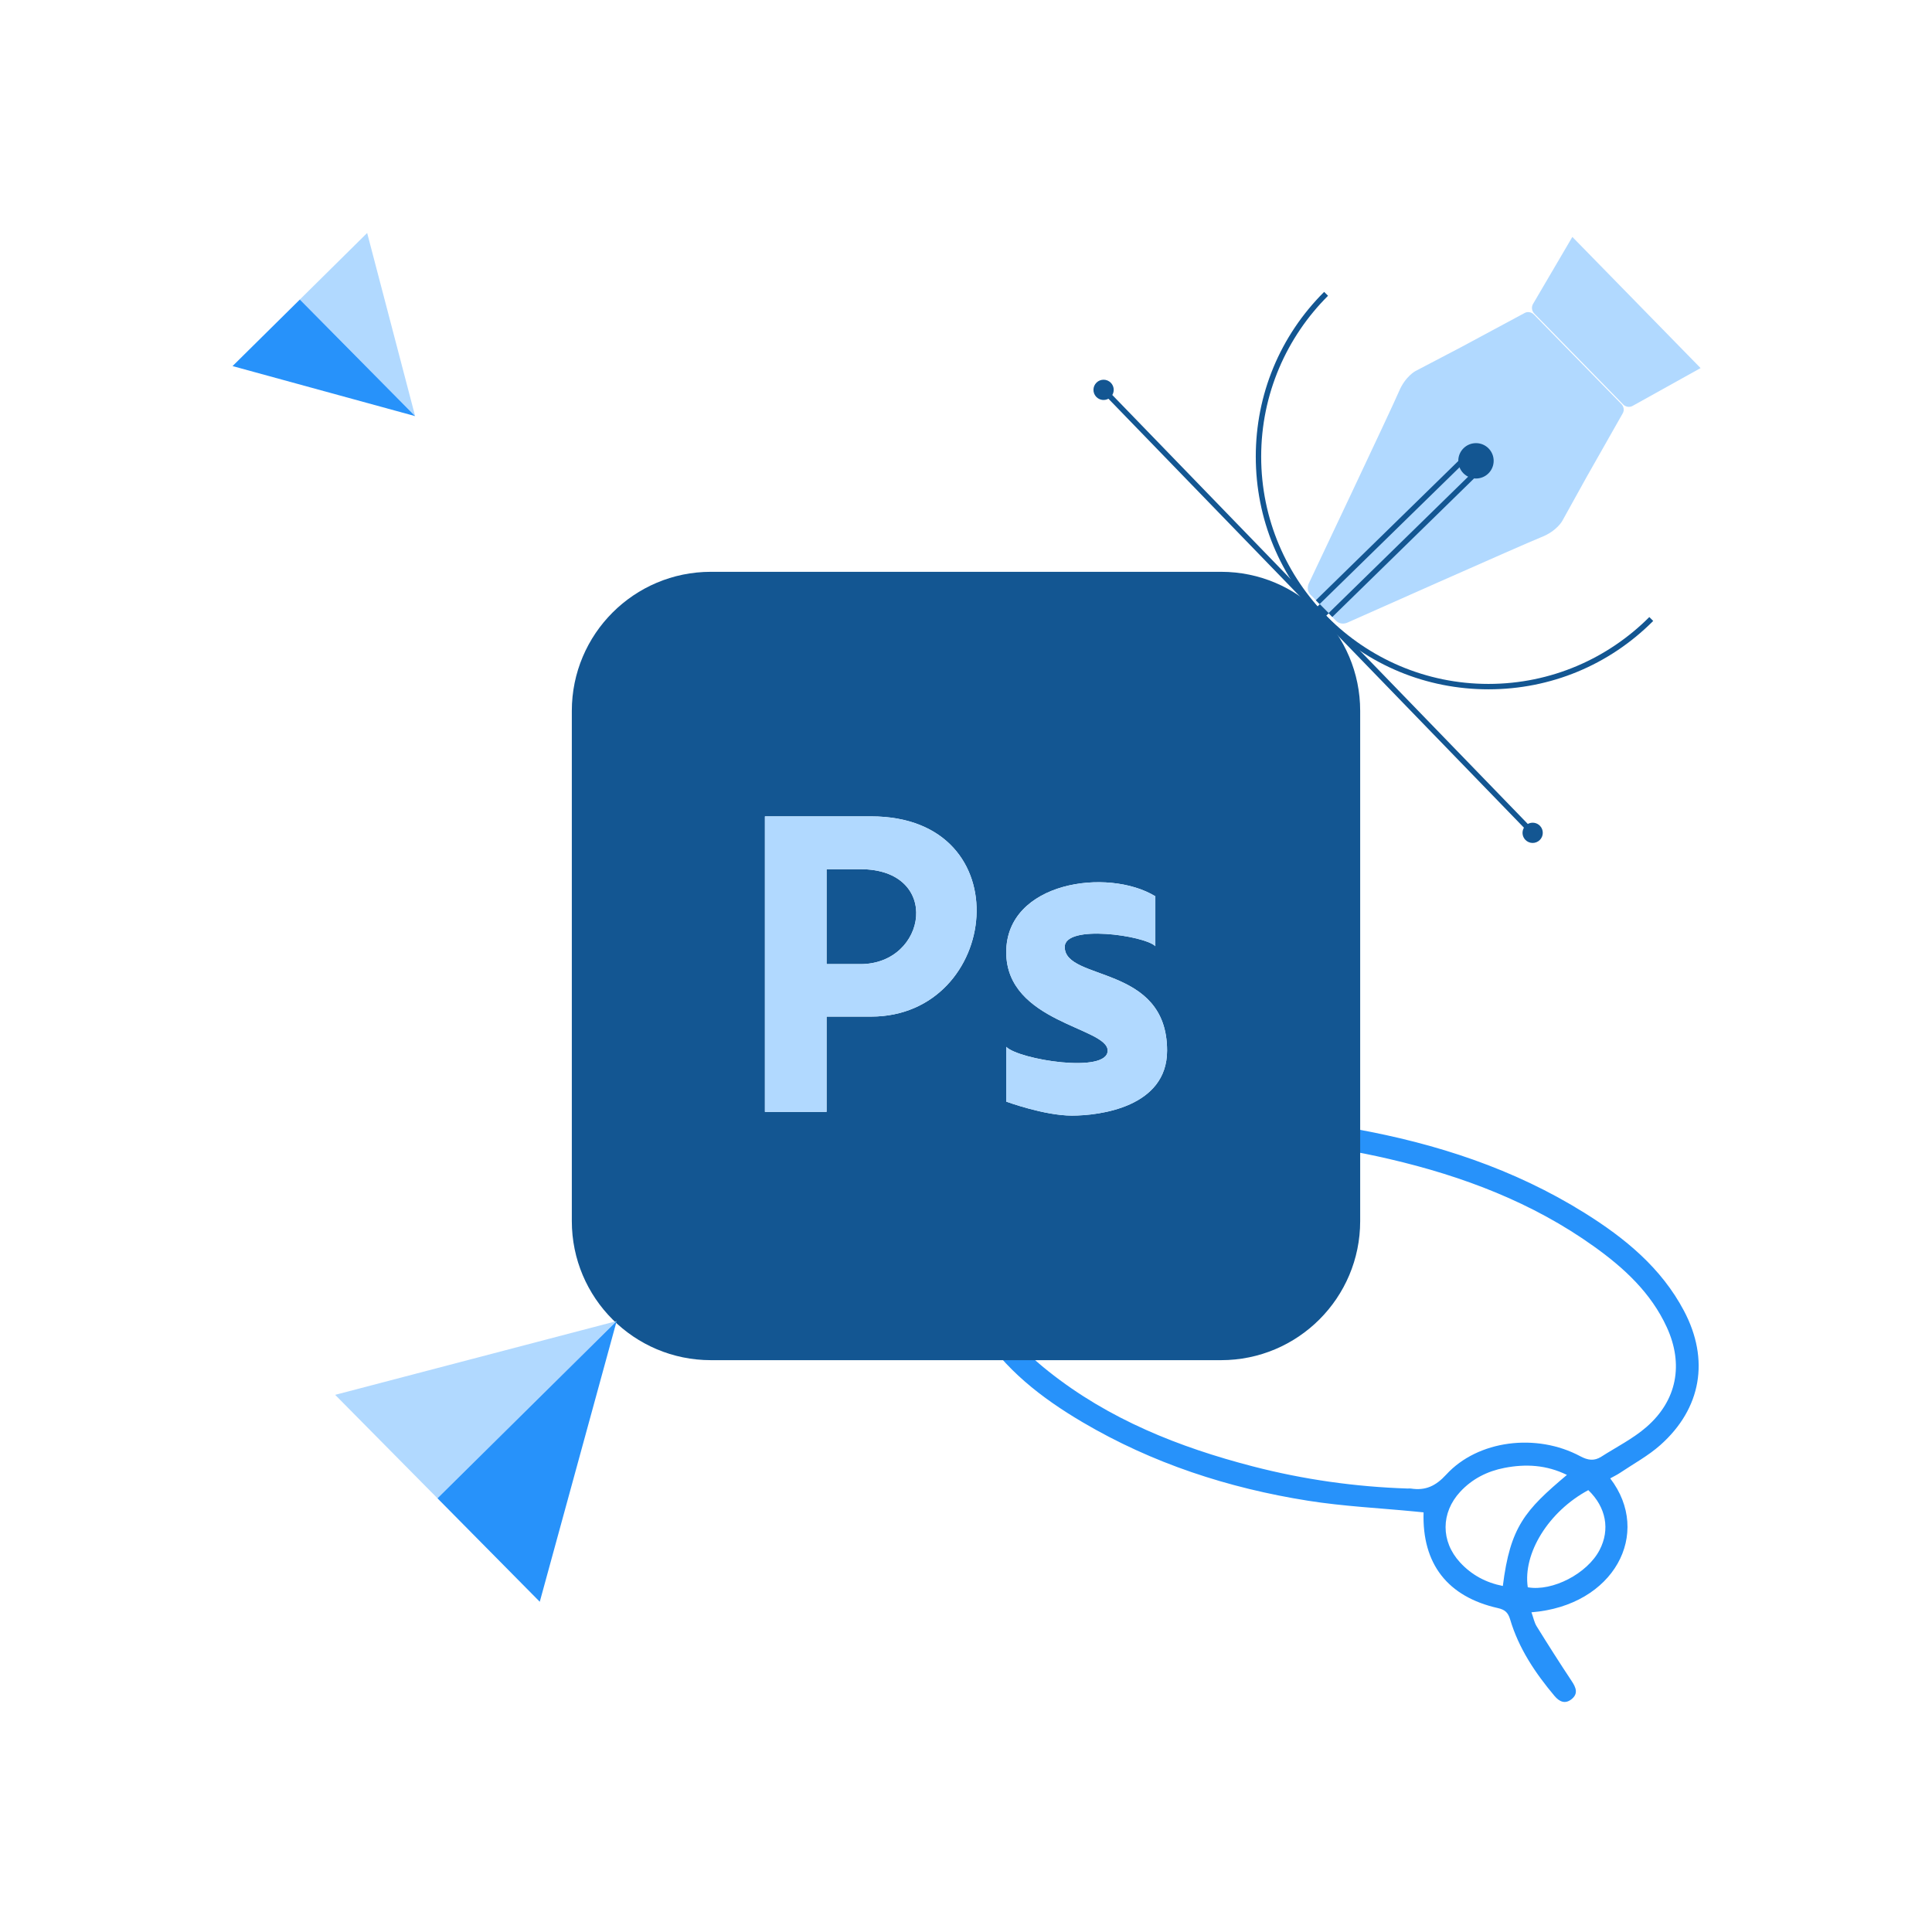 <?xml version="1.0" encoding="utf-8"?>
<!-- Generator: Adobe Illustrator 27.0.0, SVG Export Plug-In . SVG Version: 6.00 Build 0)  -->
<svg version="1.1" xmlns="http://www.w3.org/2000/svg" xmlns:xlink="http://www.w3.org/1999/xlink" x="0px" y="0px"
	 viewBox="0 0 150 149.998" style="enable-background:new 0 0 150 149.998;" xml:space="preserve">
<style type="text/css">
	.st0{fill:#2792FA;}
	.st1{fill:#B1D9FF;}
	.st2{fill:#135692;}
</style>
<g id="Templete">
</g>
<g id="Work">
	<g id="PW50f8.tif">
		<g>
			<path class="st0" d="M119.306,126.267c0.887,1.431,1.79,2.852,2.721,4.254
				c0.334,0.503,0.526,0.974-0.016,1.407c-0.496,0.395-0.942,0.194-1.316-0.251
				c-1.497-1.782-2.782-3.695-3.449-5.948c-0.162-0.547-0.423-0.759-0.945-0.876
				c-3.913-0.88-5.899-3.435-5.775-7.433c-0.216-0.021-0.435-0.043-0.654-0.065
				c-2.772-0.27-5.566-0.403-8.312-0.838c-6.191-0.98-12.087-2.9-17.514-6.099
				c-3.183-1.877-6.074-4.109-8.061-7.307c-2.48-3.991-1.985-8.136,1.351-11.165
				c0.744-0.676,1.587-1.271,2.459-1.775c3.486-2.011,7.329-2.822,11.281-3.201
				c4.742-0.454,9.455-0.161,14.134,0.681c6.311,1.136,12.331,3.097,17.806,6.513
				c3.138,1.958,5.966,4.268,7.734,7.621c1.992,3.777,1.347,7.571-1.839,10.406
				c-0.936,0.833-2.068,1.446-3.117,2.151c-0.244,0.164-0.513,0.291-0.778,0.439
				c3.272,4.27,0.306,9.888-6.114,10.397C119.052,125.594,119.12,125.967,119.306,126.267z
				 M109.543,115.57c1.131,0.175,1.923-0.19,2.746-1.087c2.455-2.672,7.001-3.24,10.396-1.424
				c0.599,0.32,1.089,0.39,1.637,0.04c1.181-0.754,2.462-1.397,3.509-2.307
				c2.378-2.069,2.894-4.873,1.581-7.741c-1.226-2.676-3.313-4.6-5.649-6.271
				c-4.793-3.43-10.196-5.467-15.889-6.793c-5.13-1.195-10.326-1.736-15.596-1.361
				c-3.416,0.243-6.759,0.833-9.926,2.202c-1.669,0.721-3.215,1.639-4.44,3.013
				c-1.781,1.997-2.189,4.266-1.224,6.753c0.948,2.443,2.701,4.272,4.704,5.867
				c4.696,3.738,10.137,5.901,15.881,7.389c3.938,1.02,7.947,1.587,12.016,1.719
				C109.374,115.568,109.46,115.557,109.543,115.57z M121.655,114.512
				c-1.586-0.779-3.197-0.868-4.856-0.545c-1.333,0.26-2.498,0.85-3.428,1.853
				c-1.509,1.628-1.517,3.85-0.014,5.484c0.899,0.977,2.012,1.573,3.323,1.831
				C117.253,118.536,118.403,117.253,121.655,114.512z M118.616,123.236
				c1.919,0.342,4.623-1.063,5.577-2.897c0.825-1.586,0.508-3.314-0.877-4.645
				C120.237,117.345,118.223,120.599,118.616,123.236z"/>
		</g>
	</g>
	<g>
		<path class="st1" d="M122.077,18.394l9.956,10.184l-5.275,2.934c-0.24,0.134-0.543,0.087-0.739-0.113
			l-6.899-7.057c-0.196-0.2-0.235-0.504-0.097-0.741L122.077,18.394z"/>
		<path class="st1" d="M101.764,46.196c0.423,0.423,0.985,0.985,0.985,0.985l0,0
			c0.07,0.073,0.576,0.591,0.958,0.993c0.413,0.433,0.938,0.151,0.938,0.151s13.838-6.158,15.026-6.622
			s1.618-1.248,1.618-1.248l1.92-3.464l2.785-4.91c0.127-0.223,0.081-0.516-0.112-0.713
			l-6.789-6.945c-0.193-0.197-0.484-0.25-0.71-0.128l-4.972,2.673l-3.509,1.837
			c0,0-0.794,0.411-1.287,1.588c-0.493,1.177-6.98,14.863-6.98,14.863S101.341,45.773,101.764,46.196z
			"/>
		<g>
			<path class="st2" d="M114.594,34.405c-0.755,0-1.369,0.61-1.373,1.366
				c-0.004,0.759,0.607,1.377,1.366,1.381c0.003,0,0.005,0,0.008,0
				c0.755,0,1.369-0.61,1.373-1.366c0.004-0.759-0.607-1.377-1.366-1.381
				C114.599,34.405,114.597,34.405,114.594,34.405L114.594,34.405z"/>
		</g>
		
			<rect x="100.104" y="41.121" transform="matrix(0.715 -0.699 0.699 0.715 1.842 87.177)" class="st2" width="15.492" height="0.417"/>
		
			<rect x="101.091" y="42.122" transform="matrix(0.715 -0.699 0.699 0.715 1.423 88.152)" class="st2" width="15.493" height="0.418"/>
		
			<rect x="101.961" y="47.097" transform="matrix(-0.703 -0.711 0.711 -0.703 140.659 153.905)" class="st2" width="0.988" height="0.988"/>
		<path class="st2" d="M85.135,29.703c0.312-0.302,0.81-0.294,1.112,0.018
			c0.252,0.26,0.287,0.648,0.112,0.946l32.259,33.304c0.303-0.166,0.69-0.117,0.942,0.142
			c0.302,0.312,0.294,0.81-0.018,1.112c-0.312,0.302-0.81,0.294-1.112-0.018
			c-0.252-0.26-0.287-0.648-0.112-0.946L86.059,30.958c-0.303,0.166-0.69,0.117-0.942-0.142
			C84.815,30.504,84.823,30.006,85.135,29.703z"/>
		<path class="st2" d="M102.789,22.679c0.006-0.006,0.011-0.011,0.017-0.017l0.302,0.302
			c-3.205,3.197-5.191,7.615-5.191,12.489c0,9.73,7.916,17.646,17.646,17.646
			c4.874,0,9.292-1.986,12.489-5.191l0.302,0.302c-0.006,0.006-0.011,0.011-0.017,0.017
			c-3.412,3.412-7.948,5.291-12.774,5.291c-4.825,0-9.362-1.879-12.774-5.291
			c-3.412-3.412-5.291-7.948-5.291-12.774C97.498,30.627,99.377,26.091,102.789,22.679z"/>
	</g>
	<g>
		<path class="st2" d="M66.804,67.484h-2.629v7.37h2.629C72.003,74.854,73.13,67.484,66.804,67.484z"/>
		<path class="st2" d="M94.804,44.395H55.196c-5.965,0-10.8,4.835-10.8,10.8v39.608
			c0,5.965,4.835,10.8,10.8,10.8h39.608c5.965,0,10.8-4.835,10.8-10.8V55.195
			C105.604,49.23,100.769,44.395,94.804,44.395z M67.629,78.928h-3.454v7.398h-4.787V63.383
			c1.09,0,3.46,0,8.241,0C79.429,63.383,77.649,78.928,67.629,78.928z M83.221,86.615
			c-2.15,0-5.097-1.087-5.097-1.087v-4.251c1.002,1.002,7.875,2.099,7.875,0.29
			c0-1.809-7.875-2.171-7.875-7.638s7.879-6.593,11.578-4.342v3.698v0.176
			c-0.832-0.832-7.036-1.726-7.036,0.062c0,2.681,7.947,1.33,7.947,8.043
			C90.612,85.963,85.37,86.615,83.221,86.615z"/>
		<path class="st1" d="M67.629,63.383c-4.781,0-7.15,0-8.241,0v22.944h4.787v-7.398h3.454
			C77.649,78.928,79.429,63.383,67.629,63.383z M66.804,74.854h-2.629v-7.37h2.629
			C73.13,67.484,72.003,74.854,66.804,74.854z"/>
		<path class="st1" d="M82.665,73.524c0-1.787,6.204-0.893,7.036-0.062V73.286v-3.698
			c-3.698-2.251-11.578-1.126-11.578,4.342s7.875,5.829,7.875,7.638c0,1.809-6.873,0.712-7.875-0.29
			v4.251c0,0,2.948,1.087,5.097,1.087s7.391-0.652,7.391-5.048
			C90.612,74.854,82.665,76.205,82.665,73.524z"/>
	</g>
	<g>
		<polygon class="st1" points="26.022,108.295 33.965,116.327 47.877,102.569 		"/>
		<polygon class="st0" points="47.877,102.569 33.965,116.327 41.908,124.36 		"/>
	</g>
	<g>
		<polygon class="st1" points="28.506,18.088 23.28,23.256 32.231,32.307 		"/>
		<polygon class="st0" points="32.231,32.307 23.28,23.256 18.055,28.423 		"/>
	</g>
</g>
</svg>
